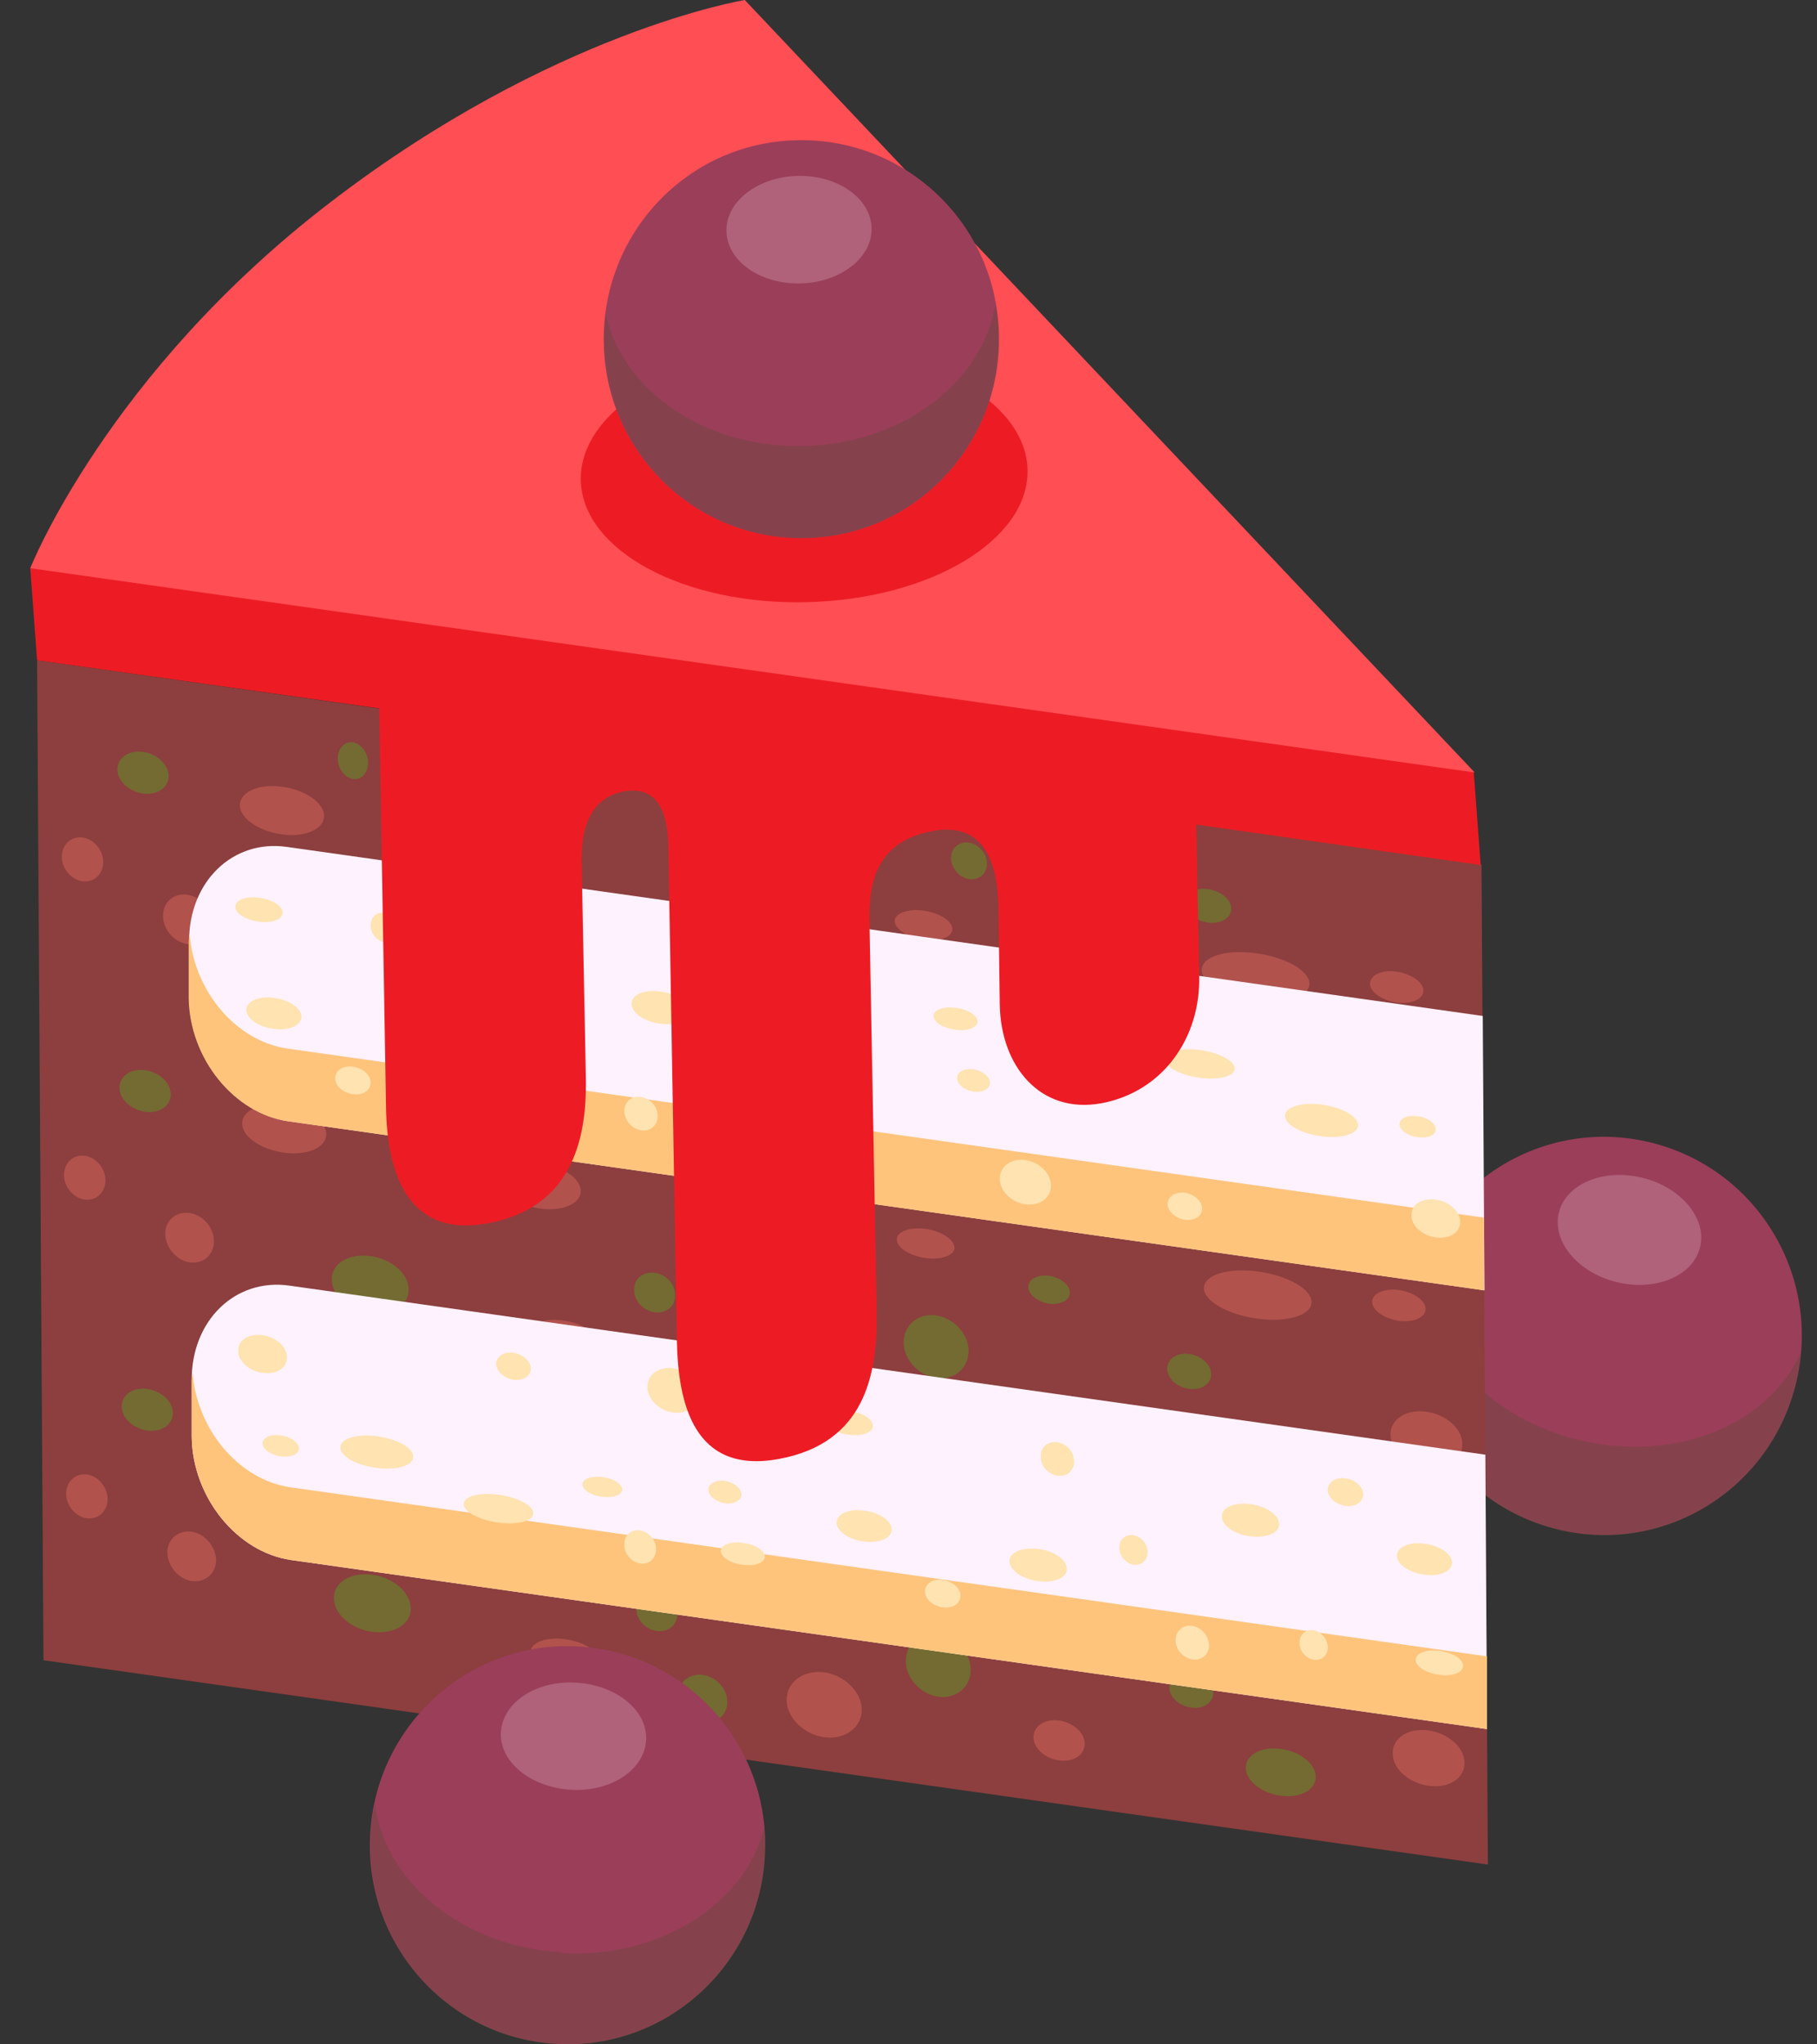<svg width="40" height="45" viewBox="0 0 40 45" fill="none" xmlns="http://www.w3.org/2000/svg">
<rect x="0" y="0" width="40" height="45" fill="#333333" stroke="none"/>
<g clip-path="url(#clip0_2_5863)">
<path d="M39.543 30.429C38.979 32.787 36.638 34.235 34.297 33.667C31.956 33.099 30.517 30.742 31.081 28.384C31.646 26.027 33.987 24.578 36.328 25.146C38.669 25.714 40.108 28.072 39.543 30.429Z" fill="#9B3E59"/>
<g style="mix-blend-mode:color-burn" opacity="0.15">
<path d="M34.767 31.698C32.652 31.187 31.204 29.492 31.289 27.75C31.204 27.958 31.129 28.166 31.082 28.394C30.518 30.751 31.966 33.109 34.297 33.677C36.639 34.245 38.98 32.787 39.544 30.439C39.6 30.212 39.628 29.994 39.647 29.767C38.942 31.357 36.883 32.209 34.767 31.698Z" fill="#095709"/>
</g>
<path d="M37.428 27.447C37.278 28.081 36.46 28.431 35.595 28.223C34.739 28.015 34.166 27.333 34.316 26.699C34.466 26.065 35.284 25.714 36.149 25.923C37.005 26.131 37.578 26.813 37.428 27.447Z" fill="#AF627A"/>
<path d="M32.755 41.042L0.957 36.545L0.816 14.533L32.614 19.03L32.755 41.042Z" fill="#8C3F3E"/>
<path d="M20.42 34.065C20.072 34.017 19.781 34.131 19.79 34.301C19.79 34.481 20.082 34.661 20.43 34.709C20.777 34.756 21.069 34.642 21.059 34.472C21.05 34.301 20.768 34.112 20.42 34.065ZM16.584 32.304C16.584 32.105 16.264 31.906 15.87 31.859C15.475 31.811 15.164 31.925 15.164 32.124C15.164 32.323 15.484 32.522 15.879 32.569C16.274 32.616 16.584 32.503 16.584 32.304ZM12.833 33.232C12.833 32.957 12.428 32.682 11.939 32.616C11.45 32.55 11.056 32.73 11.056 33.004C11.056 33.279 11.46 33.554 11.949 33.62C12.438 33.686 12.833 33.506 12.833 33.232ZM27.726 35.002C27.077 34.917 26.55 35.078 26.55 35.371C26.55 35.655 27.086 35.958 27.744 36.044C28.393 36.129 28.92 35.968 28.92 35.674C28.92 35.39 28.384 35.087 27.726 35.002ZM23.786 33.232C23.166 33.156 22.667 33.288 22.667 33.544C22.667 33.79 23.175 34.065 23.796 34.141C24.416 34.216 24.914 34.084 24.914 33.828C24.914 33.572 24.407 33.307 23.786 33.232ZM6.298 31.338C5.79 31.272 5.377 31.452 5.377 31.745C5.377 32.039 5.8 32.323 6.308 32.389C6.815 32.455 7.229 32.275 7.229 31.982C7.229 31.688 6.806 31.404 6.298 31.338ZM4.211 33.715C3.91 33.677 3.675 33.894 3.684 34.188C3.694 34.481 3.938 34.765 4.23 34.803C4.521 34.841 4.766 34.623 4.756 34.33C4.747 34.036 4.502 33.752 4.211 33.715ZM12.438 36.081C12.015 36.025 11.676 36.157 11.676 36.375C11.676 36.593 12.024 36.81 12.447 36.867C12.87 36.924 13.209 36.791 13.209 36.574C13.209 36.356 12.861 36.138 12.438 36.081ZM31.439 38.089C30.997 38.032 30.65 38.259 30.659 38.6C30.659 38.941 31.026 39.253 31.458 39.31C31.9 39.367 32.248 39.139 32.239 38.799C32.239 38.458 31.872 38.145 31.439 38.089ZM23.307 37.871C22.996 37.833 22.752 37.994 22.752 38.24C22.752 38.486 23.015 38.714 23.325 38.751C23.636 38.789 23.88 38.628 23.88 38.382C23.88 38.136 23.617 37.909 23.307 37.871ZM9.391 30.495C9.072 30.458 8.827 30.619 8.827 30.865C8.827 31.111 9.091 31.338 9.41 31.386C9.73 31.423 9.974 31.262 9.974 31.016C9.974 30.77 9.711 30.543 9.391 30.495ZM18.135 36.81C17.684 36.754 17.317 37.028 17.317 37.416C17.317 37.814 17.703 38.183 18.154 38.24C18.605 38.297 18.972 38.022 18.972 37.634C18.972 37.246 18.587 36.867 18.135 36.81ZM1.907 32.455C1.653 32.427 1.456 32.616 1.456 32.881C1.456 33.147 1.672 33.393 1.917 33.421C2.171 33.449 2.368 33.26 2.368 32.995C2.368 32.73 2.152 32.484 1.907 32.455ZM16.443 33.876C16.152 33.838 15.907 33.97 15.916 34.169C15.916 34.368 16.161 34.557 16.462 34.595C16.753 34.633 16.998 34.5 16.988 34.301C16.988 34.103 16.744 33.913 16.443 33.876ZM19.179 31.935C18.897 31.897 18.671 32.105 18.671 32.398C18.671 32.692 18.906 32.967 19.198 32.995C19.48 33.033 19.706 32.825 19.706 32.522C19.706 32.228 19.471 31.953 19.179 31.925V31.935ZM31.43 35.826C31.43 35.636 31.157 35.457 30.838 35.409C30.509 35.371 30.255 35.485 30.255 35.674C30.255 35.864 30.527 36.044 30.847 36.091C31.176 36.129 31.43 36.015 31.43 35.826Z" fill="#B2524D"/>
<path d="M8.187 34.661C7.717 34.604 7.341 34.832 7.351 35.182C7.351 35.532 7.736 35.864 8.206 35.92C8.676 35.977 9.052 35.75 9.043 35.4C9.034 35.049 8.657 34.718 8.187 34.661ZM12.625 30.912C12.193 30.855 11.845 31.007 11.845 31.243C11.845 31.49 12.202 31.726 12.644 31.783C13.076 31.84 13.424 31.688 13.424 31.452C13.424 31.206 13.067 30.969 12.625 30.912ZM15.465 36.867C15.173 36.829 14.929 37.028 14.938 37.322C14.947 37.615 15.183 37.871 15.483 37.909C15.775 37.947 16.019 37.748 16.01 37.454C16.01 37.17 15.765 36.905 15.465 36.867ZM14.449 35.031C14.195 35.002 13.998 35.172 14.007 35.409C14.007 35.655 14.214 35.873 14.468 35.901C14.722 35.93 14.919 35.76 14.91 35.523C14.91 35.277 14.703 35.059 14.449 35.031ZM26.221 36.82C25.957 36.782 25.741 36.934 25.741 37.142C25.741 37.359 25.967 37.558 26.23 37.587C26.493 37.625 26.71 37.473 26.71 37.265C26.71 37.047 26.484 36.848 26.221 36.82ZM28.186 38.496C27.763 38.439 27.424 38.628 27.424 38.912C27.424 39.196 27.781 39.48 28.204 39.528C28.628 39.584 28.966 39.395 28.966 39.111C28.966 38.827 28.609 38.543 28.186 38.496ZM23.137 35.097C22.883 35.068 22.685 35.172 22.685 35.343C22.685 35.513 22.892 35.674 23.146 35.712C23.4 35.741 23.598 35.636 23.598 35.466C23.598 35.296 23.391 35.135 23.137 35.097ZM26.672 33.591C26.39 33.553 26.164 33.696 26.164 33.894C26.164 34.103 26.399 34.292 26.681 34.33C26.963 34.368 27.189 34.226 27.18 34.027C27.18 33.819 26.945 33.629 26.663 33.591H26.672ZM3.232 30.571C2.922 30.533 2.678 30.704 2.678 30.959C2.678 31.215 2.941 31.452 3.251 31.49C3.562 31.527 3.806 31.357 3.806 31.101C3.806 30.846 3.543 30.609 3.232 30.571ZM7.868 31.168C8.056 31.196 8.197 31.026 8.197 30.808C8.197 30.59 8.037 30.382 7.858 30.363C7.67 30.334 7.529 30.505 7.529 30.723C7.529 30.94 7.689 31.149 7.868 31.168ZM20.645 35.968C20.25 35.92 19.94 36.185 19.94 36.564C19.94 36.943 20.269 37.293 20.664 37.35C21.059 37.397 21.369 37.132 21.369 36.754C21.369 36.375 21.04 36.025 20.645 35.968ZM21.416 32.569C21.2 32.541 21.021 32.701 21.031 32.919C21.04 33.137 21.219 33.345 21.435 33.374C21.651 33.402 21.83 33.241 21.82 33.023C21.82 32.806 21.632 32.597 21.416 32.569Z" fill="#736B32"/>
<path d="M20.373 27.049C20.016 27.002 19.734 27.116 19.743 27.286C19.743 27.466 20.035 27.646 20.383 27.693C20.73 27.74 21.022 27.627 21.013 27.456C21.003 27.286 20.721 27.096 20.373 27.049ZM16.537 25.288C16.537 25.089 16.218 24.891 15.823 24.843C15.428 24.796 15.117 24.91 15.117 25.108C15.117 25.307 15.437 25.506 15.832 25.553C16.227 25.601 16.537 25.487 16.537 25.288ZM12.786 26.216C12.786 25.942 12.382 25.667 11.893 25.601C11.404 25.534 11.009 25.714 11.009 25.989C11.009 26.263 11.413 26.538 11.902 26.604C12.391 26.671 12.786 26.491 12.786 26.216ZM27.679 27.986C27.03 27.901 26.503 28.062 26.503 28.356C26.503 28.64 27.039 28.943 27.698 29.028C28.346 29.113 28.873 28.952 28.873 28.659C28.873 28.375 28.337 28.072 27.679 27.986ZM23.739 26.216C23.119 26.14 22.62 26.273 22.62 26.529C22.62 26.775 23.128 27.049 23.749 27.125C24.369 27.201 24.867 27.068 24.867 26.812C24.867 26.566 24.36 26.292 23.739 26.216ZM6.251 24.323C5.744 24.256 5.33 24.436 5.33 24.73C5.33 25.023 5.753 25.307 6.261 25.373C6.768 25.44 7.182 25.26 7.182 24.966C7.182 24.673 6.759 24.389 6.251 24.323ZM4.164 26.699C3.863 26.661 3.628 26.879 3.637 27.172C3.647 27.466 3.891 27.75 4.183 27.788C4.484 27.826 4.719 27.608 4.709 27.314C4.709 27.011 4.455 26.737 4.164 26.699ZM12.391 29.066C11.968 29.009 11.629 29.142 11.629 29.359C11.629 29.577 11.977 29.795 12.4 29.852C12.823 29.909 13.162 29.776 13.162 29.558C13.162 29.34 12.814 29.123 12.391 29.066ZM31.392 31.073C30.951 31.016 30.603 31.243 30.612 31.584C30.612 31.925 30.979 32.237 31.411 32.294C31.853 32.351 32.201 32.124 32.192 31.783C32.192 31.442 31.825 31.13 31.392 31.073ZM23.26 30.855C22.949 30.817 22.705 30.978 22.705 31.224C22.705 31.471 22.968 31.698 23.279 31.736C23.589 31.774 23.833 31.613 23.833 31.366C23.833 31.12 23.57 30.893 23.26 30.855ZM9.345 23.48C9.025 23.442 8.78 23.603 8.78 23.849C8.78 24.095 9.044 24.323 9.363 24.37C9.683 24.408 9.928 24.247 9.928 24.001C9.928 23.754 9.664 23.527 9.345 23.48ZM18.088 29.795C17.637 29.738 17.271 30.013 17.271 30.401C17.271 30.789 17.656 31.168 18.107 31.224C18.559 31.281 18.925 31.007 18.925 30.619C18.925 30.221 18.54 29.852 18.088 29.795ZM1.86 25.44C1.607 25.411 1.409 25.601 1.409 25.866C1.409 26.131 1.625 26.377 1.87 26.405C2.124 26.434 2.321 26.244 2.321 25.979C2.321 25.714 2.105 25.468 1.86 25.44ZM16.396 26.86C16.105 26.822 15.86 26.954 15.87 27.153C15.87 27.352 16.114 27.541 16.415 27.579C16.706 27.617 16.951 27.485 16.942 27.286C16.942 27.087 16.697 26.898 16.396 26.86ZM19.132 24.919C18.85 24.881 18.625 25.089 18.625 25.392C18.625 25.686 18.86 25.96 19.151 25.989C19.433 26.027 19.659 25.818 19.659 25.515C19.659 25.222 19.424 24.947 19.132 24.919ZM31.383 28.81C31.383 28.621 31.11 28.441 30.791 28.394C30.462 28.356 30.208 28.469 30.208 28.659C30.208 28.848 30.48 29.028 30.8 29.075C31.129 29.113 31.383 29 31.383 28.81Z" fill="#B2524D"/>
<path d="M8.14 27.646C7.67 27.589 7.294 27.816 7.304 28.166C7.304 28.517 7.689 28.848 8.159 28.905C8.629 28.962 9.005 28.735 8.996 28.384C8.996 28.034 8.611 27.703 8.14 27.646ZM12.578 23.896C12.146 23.84 11.798 23.991 11.798 24.228C11.798 24.474 12.155 24.711 12.597 24.767C13.03 24.824 13.377 24.673 13.377 24.436C13.377 24.19 13.02 23.953 12.578 23.896ZM15.418 29.852C15.126 29.814 14.882 30.013 14.891 30.306C14.891 30.59 15.136 30.855 15.437 30.893C15.728 30.931 15.973 30.732 15.963 30.439C15.963 30.155 15.719 29.89 15.418 29.852ZM14.402 28.015C14.149 27.986 13.951 28.157 13.96 28.394C13.96 28.64 14.167 28.858 14.421 28.886C14.675 28.914 14.872 28.744 14.863 28.507C14.863 28.261 14.656 28.043 14.402 28.015ZM26.174 29.804C25.91 29.766 25.694 29.918 25.694 30.126C25.694 30.344 25.92 30.543 26.183 30.571C26.446 30.609 26.663 30.458 26.663 30.249C26.663 30.032 26.437 29.833 26.174 29.804ZM28.139 31.48C27.716 31.423 27.377 31.613 27.377 31.897C27.377 32.181 27.735 32.465 28.158 32.512C28.581 32.569 28.919 32.38 28.919 32.096C28.919 31.811 28.562 31.527 28.139 31.48ZM23.09 28.081C22.836 28.053 22.639 28.157 22.639 28.327C22.639 28.498 22.845 28.659 23.099 28.697C23.353 28.725 23.551 28.621 23.551 28.45C23.551 28.28 23.344 28.119 23.09 28.081ZM26.625 26.576C26.343 26.538 26.117 26.68 26.117 26.879C26.117 27.087 26.352 27.276 26.634 27.314C26.916 27.352 27.142 27.21 27.142 27.011C27.142 26.803 26.907 26.614 26.625 26.576ZM3.186 23.556C2.875 23.518 2.631 23.688 2.631 23.944C2.631 24.199 2.894 24.436 3.204 24.474C3.515 24.512 3.759 24.341 3.759 24.086C3.759 23.83 3.496 23.593 3.186 23.556ZM7.821 24.152C8.009 24.18 8.15 24.01 8.15 23.792C8.15 23.575 7.99 23.366 7.811 23.347C7.623 23.319 7.482 23.489 7.482 23.707C7.482 23.925 7.642 24.133 7.821 24.152ZM20.598 28.952C20.203 28.905 19.893 29.17 19.893 29.549C19.893 29.927 20.222 30.278 20.617 30.334C21.012 30.382 21.322 30.117 21.322 29.738C21.322 29.359 20.993 29.009 20.598 28.952ZM21.369 25.553C21.153 25.525 20.974 25.686 20.984 25.904C20.993 26.121 21.172 26.33 21.388 26.358C21.604 26.387 21.783 26.226 21.774 26.008C21.774 25.78 21.585 25.582 21.369 25.553Z" fill="#736B32"/>
<path d="M20.325 20.043C19.977 19.996 19.686 20.109 19.695 20.28C19.705 20.45 19.987 20.64 20.335 20.687C20.683 20.734 20.974 20.621 20.965 20.45C20.965 20.27 20.673 20.09 20.325 20.043ZM16.489 18.282C16.489 18.083 16.17 17.884 15.775 17.837C15.38 17.79 15.07 17.903 15.07 18.102C15.07 18.301 15.389 18.5 15.784 18.547C16.179 18.595 16.489 18.481 16.489 18.282ZM12.738 19.21C12.738 18.935 12.334 18.661 11.845 18.595C11.356 18.528 10.961 18.708 10.961 18.983C10.961 19.257 11.365 19.532 11.854 19.598C12.343 19.664 12.738 19.485 12.738 19.21ZM27.631 20.98C26.982 20.895 26.456 21.056 26.456 21.35C26.456 21.634 26.991 21.937 27.65 22.022C28.298 22.107 28.825 21.946 28.825 21.653C28.825 21.359 28.289 21.066 27.631 20.98ZM23.691 19.21C23.071 19.134 22.573 19.267 22.573 19.522C22.573 19.768 23.08 20.043 23.701 20.119C24.321 20.195 24.82 20.062 24.82 19.806C24.82 19.551 24.312 19.286 23.691 19.21ZM6.203 17.316C5.696 17.25 5.282 17.43 5.282 17.724C5.282 18.017 5.705 18.301 6.213 18.367C6.721 18.434 7.134 18.254 7.134 17.96C7.134 17.667 6.711 17.383 6.203 17.316ZM4.116 19.693C3.815 19.655 3.58 19.873 3.59 20.166C3.59 20.469 3.843 20.744 4.135 20.782C4.436 20.82 4.671 20.602 4.661 20.308C4.661 20.005 4.408 19.731 4.116 19.693ZM12.343 22.06C11.92 22.003 11.581 22.136 11.581 22.353C11.581 22.571 11.929 22.789 12.352 22.846C12.775 22.902 13.114 22.77 13.114 22.552C13.114 22.334 12.766 22.116 12.343 22.06ZM31.345 24.067C30.903 24.01 30.555 24.237 30.564 24.578C30.564 24.919 30.931 25.231 31.363 25.288C31.805 25.345 32.153 25.118 32.144 24.777C32.144 24.436 31.777 24.114 31.345 24.067ZM23.212 23.849C22.902 23.811 22.657 23.972 22.657 24.218C22.657 24.465 22.92 24.692 23.231 24.73C23.541 24.767 23.785 24.607 23.785 24.36C23.785 24.114 23.522 23.887 23.212 23.849ZM9.297 16.474C8.977 16.436 8.733 16.597 8.733 16.843C8.733 17.089 8.996 17.316 9.316 17.364C9.635 17.402 9.88 17.241 9.88 16.994C9.88 16.748 9.616 16.521 9.297 16.474ZM18.041 22.789C17.589 22.732 17.223 23.006 17.223 23.395C17.223 23.792 17.608 24.162 18.059 24.218C18.511 24.275 18.878 24.001 18.878 23.612C18.878 23.215 18.492 22.846 18.041 22.789ZM1.813 18.434C1.559 18.405 1.361 18.595 1.361 18.86C1.361 19.125 1.578 19.371 1.822 19.399C2.076 19.428 2.273 19.238 2.273 18.973C2.273 18.708 2.057 18.462 1.813 18.434ZM16.348 19.854C16.057 19.816 15.812 19.948 15.822 20.147C15.822 20.346 16.066 20.535 16.367 20.573C16.659 20.611 16.903 20.479 16.894 20.28C16.894 20.081 16.649 19.892 16.348 19.854ZM19.084 17.913C18.802 17.875 18.577 18.083 18.577 18.386C18.577 18.68 18.812 18.954 19.103 18.983C19.395 19.011 19.611 18.812 19.611 18.509C19.611 18.216 19.376 17.941 19.084 17.913ZM31.335 21.804C31.335 21.615 31.063 21.435 30.743 21.387C30.423 21.34 30.16 21.463 30.16 21.653C30.16 21.842 30.433 22.022 30.752 22.069C31.081 22.107 31.335 21.993 31.335 21.804Z" fill="#B2524D"/>
<path d="M8.094 20.64C7.624 20.583 7.247 20.81 7.257 21.16C7.257 21.511 7.642 21.842 8.112 21.899C8.583 21.956 8.959 21.728 8.949 21.378C8.949 21.028 8.564 20.696 8.094 20.64ZM12.531 16.89C12.099 16.834 11.751 16.985 11.751 17.222C11.751 17.468 12.108 17.705 12.55 17.761C12.983 17.818 13.331 17.667 13.331 17.43C13.331 17.184 12.973 16.947 12.531 16.89ZM15.371 22.846C15.079 22.808 14.835 23.006 14.844 23.3C14.844 23.584 15.089 23.849 15.39 23.887C15.681 23.925 15.926 23.726 15.916 23.433C15.916 23.148 15.672 22.883 15.371 22.846ZM14.355 21.009C14.102 20.98 13.904 21.151 13.914 21.387C13.923 21.624 14.12 21.851 14.374 21.88C14.628 21.908 14.825 21.738 14.816 21.501C14.816 21.255 14.609 21.037 14.355 21.009ZM26.127 22.798C25.864 22.76 25.647 22.912 25.647 23.12C25.647 23.338 25.873 23.537 26.136 23.565C26.4 23.603 26.616 23.451 26.616 23.243C26.616 23.025 26.39 22.827 26.127 22.798ZM28.092 24.474C27.669 24.417 27.33 24.607 27.33 24.891C27.33 25.175 27.688 25.459 28.111 25.506C28.534 25.563 28.872 25.373 28.872 25.089C28.872 24.805 28.515 24.521 28.092 24.474ZM23.043 21.075C22.789 21.047 22.592 21.151 22.592 21.321C22.592 21.492 22.799 21.653 23.052 21.691C23.306 21.719 23.504 21.615 23.504 21.444C23.504 21.274 23.297 21.113 23.043 21.075ZM26.578 19.57C26.296 19.532 26.07 19.674 26.08 19.873C26.08 20.081 26.315 20.27 26.597 20.308C26.879 20.346 27.105 20.204 27.105 20.005C27.105 19.797 26.87 19.608 26.588 19.57H26.578ZM3.139 16.549C2.828 16.512 2.584 16.682 2.584 16.938C2.584 17.193 2.847 17.43 3.158 17.468C3.468 17.506 3.712 17.335 3.712 17.08C3.712 16.824 3.449 16.587 3.139 16.549ZM7.774 17.146C7.962 17.174 8.103 17.004 8.103 16.786C8.103 16.569 7.943 16.36 7.765 16.341C7.577 16.313 7.435 16.483 7.435 16.701C7.435 16.919 7.595 17.127 7.774 17.146ZM20.551 21.946C20.157 21.899 19.846 22.164 19.846 22.543C19.846 22.921 20.175 23.272 20.57 23.328C20.965 23.376 21.275 23.111 21.275 22.732C21.275 22.353 20.946 22.003 20.551 21.946ZM21.322 18.547C21.106 18.519 20.927 18.68 20.937 18.898C20.946 19.115 21.125 19.324 21.341 19.352C21.558 19.38 21.736 19.219 21.727 19.002C21.727 18.784 21.539 18.576 21.322 18.547Z" fill="#736B32"/>
<path d="M32.699 32.02L6.373 28.299C5.179 28.128 4.21 29.066 4.22 30.391V31.632C4.239 32.957 5.216 34.169 6.41 34.339L32.736 38.06L32.699 32.02Z" fill="#FFF2FF"/>
<path d="M4.163 20.734V21.974C4.182 23.3 5.16 24.512 6.354 24.682L32.68 28.403L32.642 22.363L6.316 18.642C5.122 18.471 4.154 19.409 4.163 20.734Z" fill="#FFF2FF"/>
<path d="M4.239 30.211C4.239 30.268 4.22 30.325 4.22 30.391V31.632C4.239 32.957 5.216 34.169 6.41 34.339L32.736 38.06V36.46L6.401 32.739C5.263 32.578 4.333 31.471 4.239 30.211Z" fill="#FFC47C"/>
<path d="M4.173 20.554C4.173 20.611 4.154 20.668 4.154 20.734V21.974C4.173 23.3 5.151 24.512 6.345 24.682L32.671 28.403V26.803L6.336 23.082C5.198 22.921 4.267 21.814 4.173 20.554Z" fill="#FFC47C"/>
<path d="M24.124 23.679C23.889 23.65 23.692 23.717 23.692 23.84C23.692 23.963 23.889 24.086 24.133 24.114C24.368 24.143 24.566 24.076 24.566 23.953C24.566 23.83 24.368 23.707 24.124 23.679ZM21.52 22.486C21.52 22.353 21.303 22.211 21.031 22.183C20.758 22.154 20.551 22.23 20.551 22.363C20.551 22.495 20.767 22.637 21.04 22.666C21.303 22.704 21.52 22.618 21.52 22.486ZM18.972 23.111C18.972 22.921 18.699 22.732 18.36 22.694C18.031 22.647 17.759 22.77 17.759 22.959C17.759 23.149 18.031 23.338 18.37 23.376C18.699 23.423 18.972 23.3 18.972 23.111ZM29.088 24.313C28.646 24.256 28.289 24.37 28.289 24.559C28.289 24.758 28.656 24.957 29.098 25.014C29.54 25.07 29.897 24.957 29.897 24.767C29.897 24.569 29.53 24.37 29.088 24.313ZM26.409 23.111C25.986 23.054 25.647 23.149 25.647 23.319C25.647 23.489 25.995 23.669 26.418 23.726C26.841 23.783 27.18 23.688 27.18 23.518C27.18 23.347 26.832 23.168 26.409 23.111ZM14.524 21.823C14.177 21.776 13.895 21.899 13.904 22.098C13.904 22.297 14.195 22.495 14.543 22.533C14.891 22.581 15.173 22.457 15.164 22.259C15.164 22.06 14.872 21.861 14.524 21.823ZM14.101 24.143C13.895 24.114 13.735 24.266 13.744 24.465C13.753 24.663 13.913 24.853 14.12 24.881C14.327 24.91 14.487 24.758 14.477 24.559C14.477 24.351 14.308 24.171 14.101 24.143ZM18.69 25.042C18.398 25.004 18.172 25.099 18.172 25.241C18.172 25.392 18.407 25.534 18.699 25.572C18.99 25.61 19.216 25.515 19.216 25.373C19.216 25.222 18.981 25.08 18.69 25.042ZM31.599 26.405C31.298 26.368 31.063 26.519 31.072 26.756C31.072 26.983 31.317 27.201 31.617 27.239C31.918 27.276 32.153 27.125 32.144 26.888C32.144 26.661 31.899 26.443 31.599 26.405ZM26.08 26.254C25.873 26.226 25.703 26.339 25.703 26.5C25.703 26.661 25.882 26.822 26.089 26.85C26.296 26.879 26.465 26.765 26.465 26.604C26.465 26.443 26.287 26.282 26.08 26.254ZM16.631 21.245C16.414 21.217 16.245 21.331 16.245 21.501C16.245 21.672 16.424 21.823 16.64 21.852C16.856 21.88 17.025 21.766 17.025 21.596C17.025 21.425 16.847 21.274 16.631 21.245ZM22.563 25.534C22.253 25.497 22.009 25.676 22.009 25.951C22.009 26.216 22.272 26.472 22.582 26.51C22.892 26.547 23.137 26.368 23.137 26.093C23.137 25.828 22.873 25.572 22.563 25.534ZM12.428 22.183C12.258 22.164 12.117 22.287 12.127 22.467C12.127 22.647 12.268 22.808 12.447 22.836C12.616 22.855 12.757 22.732 12.747 22.552C12.747 22.372 12.606 22.211 12.428 22.183ZM5.423 22.23C5.423 22.419 5.696 22.609 6.034 22.647C6.363 22.694 6.636 22.571 6.636 22.382C6.636 22.192 6.363 22.003 6.025 21.965C5.696 21.918 5.423 22.041 5.423 22.23ZM9.87 23.518C10.218 23.565 10.5 23.442 10.491 23.243C10.491 23.044 10.199 22.846 9.852 22.808C9.504 22.76 9.222 22.884 9.231 23.082C9.231 23.281 9.522 23.48 9.87 23.518ZM11.149 20.838C11.356 20.867 11.516 20.715 11.506 20.517C11.506 20.308 11.337 20.128 11.13 20.1C10.923 20.072 10.764 20.223 10.773 20.422C10.773 20.63 10.942 20.81 11.149 20.838ZM5.705 20.289C5.997 20.327 6.222 20.233 6.222 20.09C6.222 19.939 5.987 19.797 5.696 19.759C5.404 19.721 5.179 19.816 5.179 19.958C5.179 20.109 5.414 20.251 5.705 20.289ZM7.774 24.086C7.99 24.114 8.159 24.001 8.159 23.83C8.159 23.66 7.981 23.508 7.764 23.48C7.548 23.451 7.379 23.565 7.379 23.735C7.379 23.906 7.557 24.058 7.774 24.086ZM8.479 20.744C8.648 20.763 8.789 20.64 8.78 20.46C8.78 20.28 8.639 20.119 8.46 20.09C8.291 20.072 8.15 20.195 8.159 20.375C8.159 20.554 8.3 20.715 8.479 20.744ZM21.426 23.537C21.228 23.508 21.059 23.603 21.068 23.735C21.068 23.868 21.238 24.001 21.435 24.029C21.632 24.058 21.802 23.963 21.792 23.83C21.792 23.698 21.623 23.565 21.426 23.537ZM23.287 22.211C23.099 22.183 22.939 22.325 22.949 22.533C22.949 22.732 23.109 22.912 23.306 22.94C23.494 22.969 23.654 22.827 23.645 22.618C23.645 22.419 23.485 22.24 23.287 22.211ZM31.608 24.853C31.608 24.73 31.429 24.597 31.204 24.569C30.978 24.54 30.809 24.616 30.809 24.749C30.809 24.872 30.988 25.004 31.213 25.033C31.439 25.061 31.608 24.985 31.608 24.853Z" fill="#FFE3B1"/>
<path d="M13.264 32.948C13.499 32.976 13.697 32.91 13.697 32.787C13.697 32.664 13.499 32.541 13.255 32.512C13.02 32.484 12.822 32.55 12.822 32.673C12.822 32.796 13.02 32.919 13.255 32.948H13.264ZM15.869 34.141C15.869 34.273 16.085 34.415 16.358 34.444C16.621 34.481 16.837 34.396 16.837 34.264C16.837 34.131 16.621 33.989 16.348 33.961C16.085 33.923 15.869 34.008 15.869 34.141ZM18.417 33.516C18.417 33.705 18.689 33.894 19.028 33.932C19.366 33.97 19.63 33.856 19.63 33.667C19.63 33.478 19.357 33.288 19.018 33.251C18.689 33.203 18.417 33.326 18.417 33.516ZM8.3 32.313C8.742 32.37 9.099 32.257 9.099 32.067C9.099 31.868 8.733 31.669 8.291 31.613C7.849 31.556 7.492 31.669 7.492 31.859C7.492 32.058 7.858 32.257 8.3 32.313ZM10.98 33.516C11.403 33.572 11.741 33.478 11.741 33.307C11.741 33.137 11.393 32.957 10.97 32.9C10.547 32.843 10.209 32.938 10.209 33.109C10.209 33.279 10.557 33.459 10.98 33.516ZM22.864 34.803C23.212 34.851 23.494 34.727 23.485 34.529C23.485 34.33 23.193 34.131 22.845 34.093C22.497 34.055 22.215 34.169 22.225 34.368C22.225 34.567 22.516 34.765 22.864 34.803ZM23.287 32.484C23.494 32.512 23.654 32.361 23.644 32.162C23.644 31.953 23.475 31.774 23.268 31.745C23.061 31.717 22.902 31.868 22.911 32.067C22.911 32.275 23.08 32.455 23.287 32.484ZM18.699 31.584C18.99 31.622 19.216 31.527 19.216 31.385C19.216 31.234 18.981 31.092 18.689 31.054C18.398 31.016 18.172 31.111 18.172 31.253C18.172 31.404 18.407 31.546 18.699 31.584ZM5.79 30.221C6.091 30.259 6.326 30.107 6.316 29.871C6.316 29.643 6.072 29.426 5.771 29.388C5.47 29.35 5.235 29.501 5.244 29.738C5.244 29.965 5.489 30.183 5.79 30.221ZM11.309 30.372C11.516 30.401 11.685 30.287 11.685 30.126C11.685 29.965 11.506 29.804 11.299 29.776C11.092 29.747 10.923 29.861 10.923 30.022C10.923 30.183 11.102 30.344 11.309 30.372ZM20.758 35.381C20.974 35.409 21.143 35.296 21.143 35.125C21.143 34.955 20.965 34.803 20.748 34.775C20.532 34.746 20.363 34.86 20.363 35.031C20.363 35.201 20.542 35.352 20.758 35.381ZM14.825 31.092C15.135 31.13 15.38 30.95 15.38 30.675C15.38 30.41 15.117 30.155 14.806 30.117C14.496 30.079 14.252 30.259 14.252 30.533C14.252 30.798 14.515 31.054 14.825 31.092ZM24.961 34.444C25.13 34.462 25.271 34.339 25.262 34.16C25.262 33.98 25.12 33.819 24.942 33.79C24.773 33.771 24.632 33.894 24.641 34.074C24.641 34.254 24.782 34.415 24.961 34.444ZM31.965 34.396C31.965 34.207 31.693 34.017 31.354 33.98C31.025 33.932 30.752 34.055 30.752 34.245C30.752 34.434 31.025 34.623 31.363 34.661C31.693 34.709 31.965 34.586 31.965 34.396ZM27.518 33.109C27.17 33.061 26.888 33.184 26.898 33.383C26.898 33.582 27.189 33.781 27.537 33.819C27.885 33.856 28.167 33.743 28.157 33.544C28.157 33.345 27.866 33.146 27.518 33.109ZM26.239 35.788C26.032 35.76 25.873 35.911 25.882 36.11C25.882 36.318 26.051 36.498 26.258 36.526C26.465 36.555 26.625 36.403 26.615 36.205C26.606 36.006 26.446 35.816 26.239 35.788ZM31.683 36.337C31.392 36.299 31.166 36.394 31.166 36.536C31.166 36.687 31.401 36.829 31.693 36.867C31.984 36.905 32.21 36.81 32.21 36.668C32.21 36.517 31.975 36.375 31.683 36.337ZM29.615 32.541C29.398 32.512 29.229 32.626 29.229 32.796C29.229 32.967 29.408 33.118 29.624 33.146C29.84 33.175 30.01 33.061 30.01 32.891C30.01 32.72 29.831 32.569 29.615 32.541ZM28.91 35.883C28.74 35.864 28.599 35.987 28.609 36.167C28.609 36.346 28.75 36.508 28.928 36.536C29.098 36.555 29.239 36.432 29.229 36.252C29.22 36.072 29.088 35.911 28.91 35.883ZM15.963 33.09C16.16 33.118 16.329 33.023 16.32 32.891C16.32 32.758 16.151 32.626 15.953 32.597C15.756 32.569 15.587 32.664 15.596 32.796C15.596 32.929 15.765 33.061 15.963 33.09ZM14.101 34.415C14.289 34.444 14.449 34.301 14.44 34.093C14.44 33.894 14.28 33.715 14.082 33.686C13.894 33.658 13.735 33.8 13.744 34.008C13.744 34.207 13.904 34.387 14.101 34.415ZM5.78 31.774C5.78 31.897 5.959 32.029 6.185 32.058C6.41 32.086 6.58 32.01 6.58 31.878C6.58 31.755 6.401 31.622 6.175 31.594C5.95 31.565 5.78 31.641 5.78 31.774Z" fill="#FFE3B1"/>
<path d="M15.822 1.922C15.822 1.922 11.61 2.604 6.693 6.372C3.383 8.919 1.512 10.964 0.666 12.507L0.816 14.533L8.348 15.593L8.498 24.37C8.517 25.724 8.921 27.267 10.745 26.926C12.569 26.585 12.917 25.118 12.898 23.764L12.804 18.945C12.795 18.358 12.926 17.572 13.735 17.421C14.553 17.269 14.703 18.036 14.713 18.623L14.901 29.52C14.929 30.865 15.258 32.465 17.148 32.114C19.038 31.764 19.31 30.268 19.301 28.933L19.141 20.28C19.122 19.409 19.301 18.519 20.533 18.292C21.764 18.064 21.971 19.153 21.981 20.024L22.009 22.107C22.028 23.461 22.893 24.531 24.247 24.285C25.61 24.029 26.428 22.836 26.4 21.492L26.334 18.15L32.596 19.04L32.445 17.014L15.822 1.922Z" fill="#ED1C24"/>
<path d="M32.464 17.004L0.666 12.507C0.666 12.507 2.358 8.218 7.276 4.45C12.184 0.682 16.396 0 16.396 0L32.464 17.004Z" fill="#FF4E54"/>
<path d="M22.62 10.339C22.658 11.882 20.486 13.188 17.769 13.255C15.052 13.321 12.823 12.119 12.786 10.575C12.748 9.032 14.92 7.726 17.637 7.659C20.354 7.593 22.583 8.795 22.62 10.339Z" fill="#ED1C24"/>
<path d="M21.99 7.366C22.047 9.79 20.147 11.797 17.74 11.844C15.334 11.901 13.34 9.988 13.293 7.565C13.237 5.141 15.136 3.134 17.543 3.087C19.95 3.03 21.943 4.942 21.99 7.366Z" fill="#9B3E59"/>
<g style="mix-blend-mode:color-burn" opacity="0.15">
<path d="M17.694 9.818C15.522 9.865 13.688 8.597 13.331 6.893C13.303 7.11 13.284 7.338 13.293 7.565C13.35 9.988 15.343 11.901 17.741 11.844C20.148 11.787 22.047 9.78 21.99 7.366C21.99 7.139 21.953 6.911 21.915 6.694C21.633 8.417 19.866 9.771 17.694 9.818Z" fill="#095709"/>
</g>
<path d="M19.188 5.018C19.207 5.671 18.502 6.22 17.618 6.239C16.734 6.258 16.01 5.747 15.992 5.094C15.973 4.44 16.678 3.891 17.562 3.872C18.445 3.853 19.169 4.365 19.188 5.018Z" fill="#AF627A"/>
<path d="M16.838 40.863C16.706 43.277 14.647 45.133 12.249 44.99C9.852 44.858 8.009 42.785 8.15 40.37C8.282 37.956 10.341 36.1 12.738 36.242C15.136 36.375 16.979 38.448 16.838 40.863Z" fill="#9B3E59"/>
<g style="mix-blend-mode:color-burn" opacity="0.15">
<path d="M12.372 42.974C10.2 42.851 8.48 41.44 8.254 39.717C8.207 39.935 8.169 40.153 8.16 40.389C8.028 42.803 9.862 44.877 12.259 45.01C14.657 45.142 16.716 43.296 16.848 40.882C16.857 40.654 16.848 40.427 16.829 40.209C16.415 41.904 14.544 43.106 12.372 42.993V42.974Z" fill="#095709"/>
</g>
<path d="M14.224 38.306C14.186 38.96 13.443 39.452 12.559 39.395C11.676 39.338 10.989 38.78 11.027 38.127C11.065 37.473 11.807 36.981 12.691 37.038C13.575 37.094 14.261 37.653 14.224 38.306Z" fill="#AF627A"/>
</g>
<defs>
<clipPath id="clip0_2_5863">
<rect width="39" height="45" fill="white" transform="translate(0.666)"/>
</clipPath>
</defs>
</svg>
